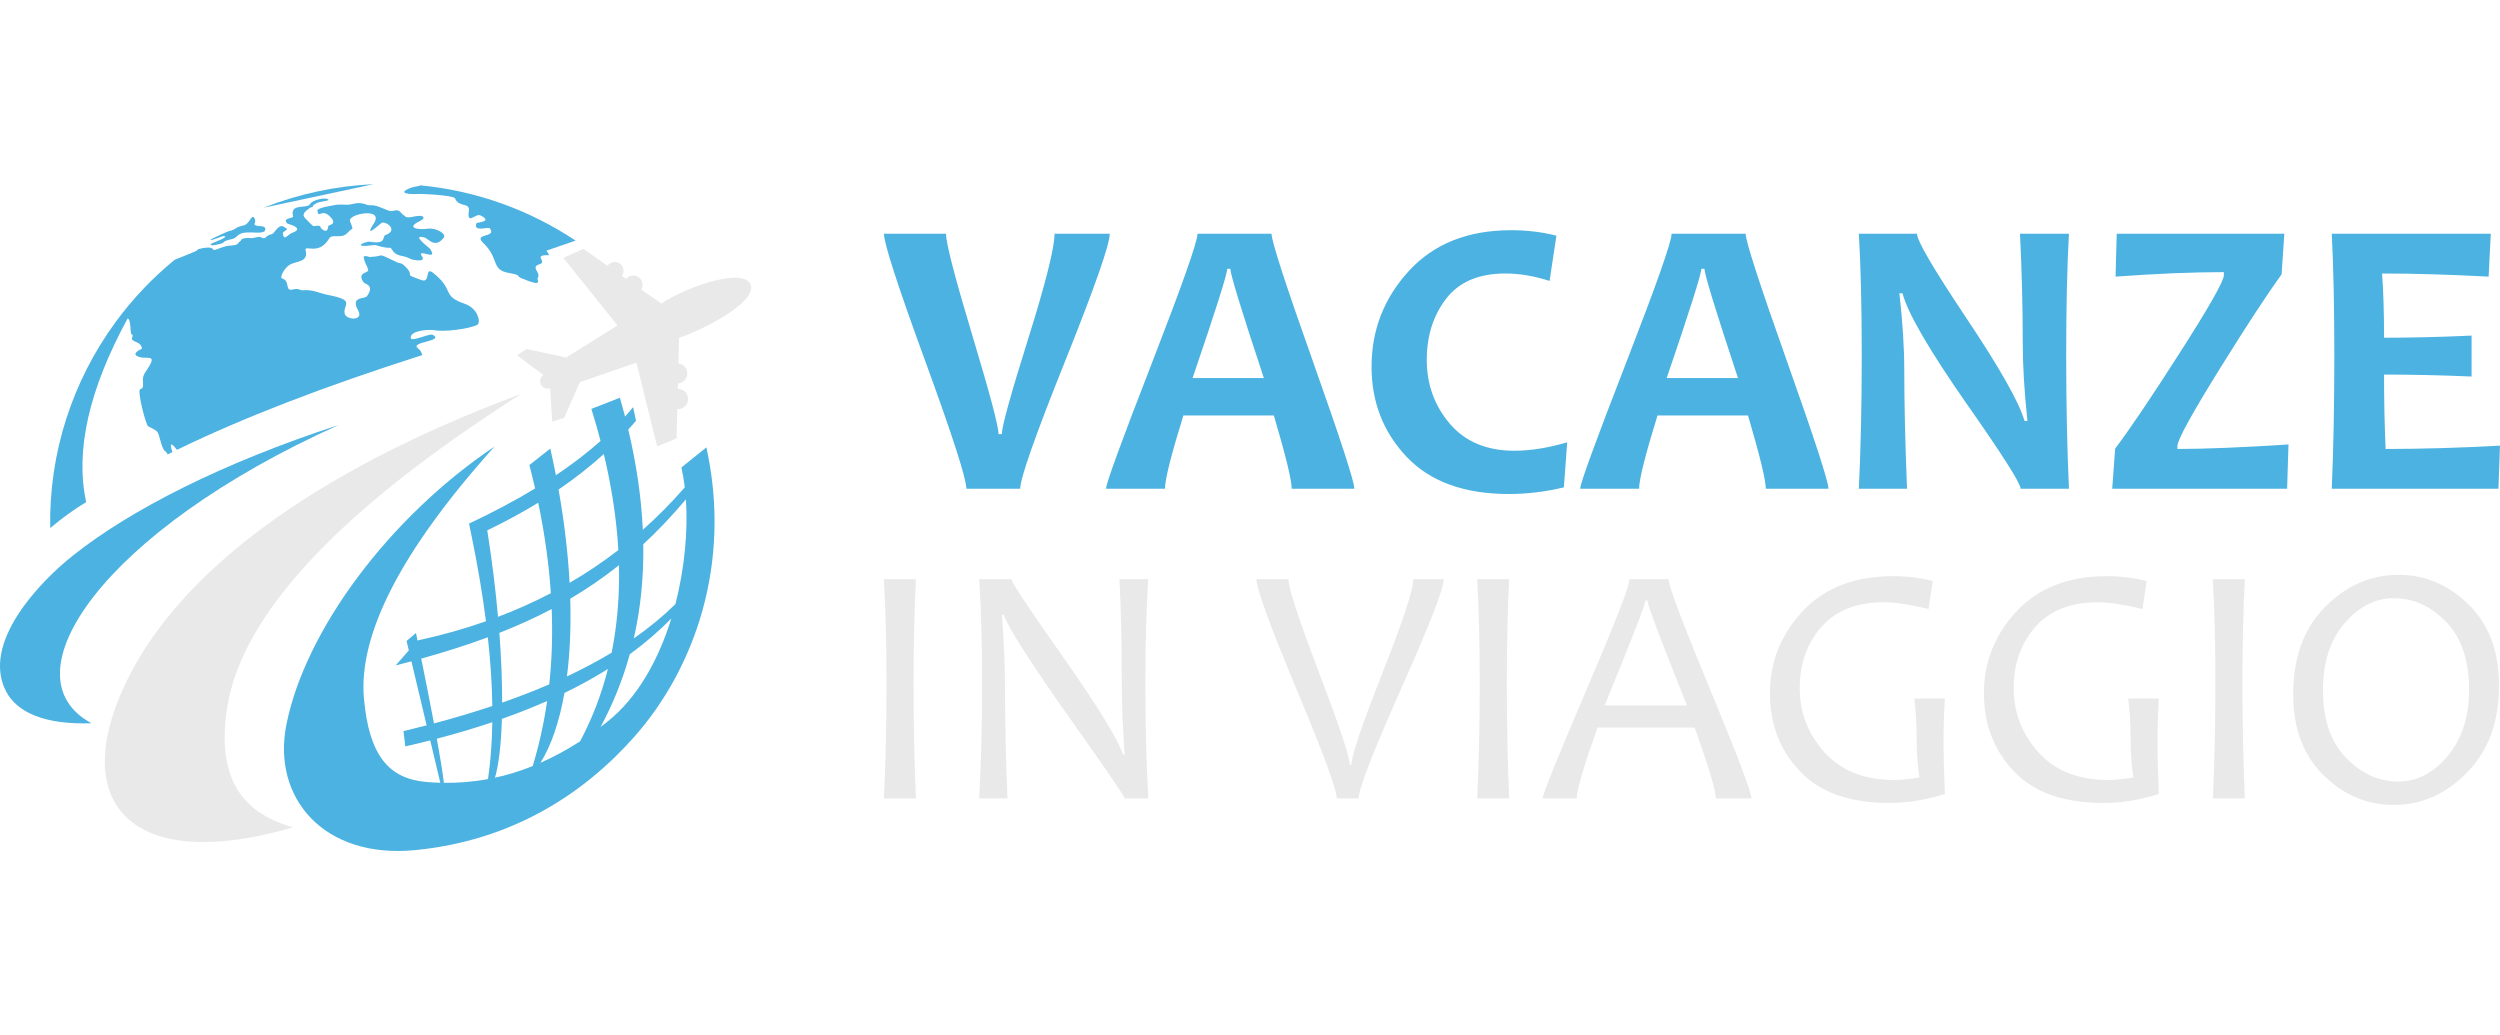<?xml version="1.0" encoding="utf-8"?>
<!-- Generator: Adobe Illustrator 16.0.0, SVG Export Plug-In . SVG Version: 6.00 Build 0)  -->
<!DOCTYPE svg PUBLIC "-//W3C//DTD SVG 1.1//EN" "http://www.w3.org/Graphics/SVG/1.1/DTD/svg11.dtd">
<svg version="1.1" id="Calque_1" xmlns="http://www.w3.org/2000/svg" xmlns:xlink="http://www.w3.org/1999/xlink" x="0px" y="0px"
	 width="169.395px" height="70.141px" viewBox="0 0 169.395 70.141" enable-background="new 0 0 169.395 70.141"
	 xml:space="preserve">
<g>
	<g>
		<path fill-rule="evenodd" clip-rule="evenodd" fill="#E9E9EA" d="M37.417,28.573l-0.139-2.274
			c-0.239,0.095-0.511-0.008-0.629-0.237c-0.117-0.228-0.04-0.509,0.174-0.648l-1.79-1.341l0.641-0.425l2.686,0.575l3.479-2.17
			l-3.663-4.575l1.348-0.62l1.639,1.152c0.11-0.158,0.292-0.257,0.489-0.258c0.253,0,0.477,0.156,0.563,0.392
			c0.07,0.188,0.039,0.395-0.075,0.553l0.281,0.198c0.118-0.139,0.292-0.223,0.479-0.225c0.255-0.003,0.485,0.146,0.587,0.379
			c0.083,0.187,0.066,0.398-0.033,0.57l1.361,0.957c1.374-0.988,5.479-2.528,6.032-1.311c0.553,1.218-3.504,3.209-4.835,3.625
			l-0.044,1.733c0.209,0.026,0.397,0.148,0.507,0.336c0.149,0.256,0.116,0.579-0.081,0.799c-0.12,0.137-0.285,0.215-0.458,0.228
			l-0.01,0.37c0.245-0.003,0.477,0.124,0.601,0.341c0.149,0.256,0.117,0.578-0.081,0.8c-0.142,0.161-0.348,0.241-0.554,0.228
			l-0.048,1.975l-1.319,0.547l-1.403-5.677l-3.837,1.328l-1.052,2.412L37.417,28.573L37.417,28.573z"/>
		<path fill-rule="evenodd" clip-rule="evenodd" fill="#E9E9EA" d="M19.867,56.054C9.15,59.201,4.577,54.649,8.482,46.362
			c3.548-7.533,12.651-14.397,26.855-19.683c-12.363,7.863-18.886,14.927-19.919,21.137C14.675,52.281,16.04,55.008,19.867,56.054
			L19.867,56.054z"/>
		<path fill-rule="evenodd" clip-rule="evenodd" fill="#4BB2E1" d="M4.951,37.634c3.915-3.107,10.132-6.274,17.994-8.835
			C6.982,35.974,0.255,45.83,6.203,49.006c-3.129,0.111-5.048-0.713-5.797-2.169C-1.27,43.58,2.633,39.473,4.951,37.634
			L4.951,37.634z"/>
		<path fill-rule="evenodd" clip-rule="evenodd" fill="#4BB2E1" d="M41.172,48.887c-0.16,0.128-0.32,0.252-0.479,0.372
			c0.845-1.567,1.506-3.212,1.981-4.93c1.043-0.759,1.981-1.567,2.814-2.425C44.632,44.677,43.221,47.253,41.172,48.887
			L41.172,48.887z M39.307,50.231c-0.919,0.593-1.814,1.071-2.684,1.454c0.728-1.17,1.278-2.779,1.622-4.731
			c1.051-0.509,2.032-1.053,2.947-1.625C40.754,47.061,40.123,48.695,39.307,50.231L39.307,50.231z M36.094,51.908
			c-0.883,0.354-1.735,0.61-2.556,0.788c0.252-0.852,0.417-2.219,0.469-3.985c1.075-0.38,2.097-0.785,3.067-1.213
			C36.854,49.014,36.528,50.482,36.094,51.908L36.094,51.908z M33.067,52.79c-1.058,0.195-2.057,0.265-2.99,0.253
			c-0.081-0.697-0.261-1.783-0.478-2.989c1.314-0.345,2.569-0.717,3.76-1.119C33.338,50.313,33.24,51.599,33.067,52.79L33.067,52.79
			z M29.835,53.038c-0.31-0.008-0.611-0.023-0.904-0.049c-2.582-0.211-3.92-1.782-4.271-5.649
			c-0.389-4.303,2.469-9.985,8.848-17.081c-7.105,4.768-12.818,12.419-14.1,18.828c-1.001,5.003,2.557,9.108,8.698,8.517
			c6.568-0.633,11.438-3.801,14.874-7.682c4.044-4.566,6.629-11.685,4.883-19.608l-1.692,1.362c0.095,0.417,0.171,0.869,0.228,1.346
			c-0.894,1.029-1.841,1.986-2.841,2.875c-0.101-2.168-0.429-4.431-0.987-6.788c0.18-0.198,0.354-0.397,0.524-0.598
			c0,0-0.065-0.309-0.197-0.927c-0.175,0.216-0.356,0.43-0.545,0.642c-0.11-0.422-0.226-0.849-0.349-1.278
			c0,0-0.644,0.252-1.933,0.756c0.229,0.733,0.435,1.458,0.622,2.175c-0.89,0.792-1.898,1.567-3.026,2.322
			c-0.117-0.596-0.243-1.198-0.379-1.807c0,0-0.474,0.372-1.419,1.116c0.14,0.534,0.267,1.063,0.389,1.588
			c-1.348,0.817-2.841,1.609-4.478,2.38l0,0v0.002l0,0v0.002l0.002,0.001v0.004v0.002l0,0.004l0.002,0.004l0.185,0.892
			c0.41,2.012,0.731,3.913,0.959,5.706c-1.48,0.522-3.026,0.955-4.638,1.302c-0.068-0.323-0.106-0.509-0.106-0.509
			c-0.423,0.362-0.636,0.542-0.636,0.542l0.153,0.64l-0.893,1.018c0.361-0.091,0.717-0.185,1.068-0.279l1.032,4.34
			c-0.514,0.134-1.037,0.263-1.57,0.39c0.085,0.689,0.127,1.036,0.127,1.036c0.573-0.13,1.135-0.265,1.687-0.406L29.835,53.038
			L29.835,53.038z M46.476,33.835c0.141,2.122-0.079,4.651-0.711,7.097c-0.824,0.815-1.764,1.59-2.819,2.324
			c0.461-2.026,0.675-4.153,0.643-6.379C44.577,35.962,45.532,34.954,46.476,33.835L46.476,33.835z M41.443,44.227
			c0.378-1.874,0.545-3.853,0.497-5.929c-1.054,0.839-2.146,1.589-3.301,2.27c0.056,1.919-0.022,3.687-0.225,5.266
			C39.5,45.323,40.507,44.788,41.443,44.227L41.443,44.227z M37.216,46.371c0.179-1.65,0.234-3.351,0.166-5.104
			c-1.118,0.59-2.294,1.123-3.545,1.615c0.133,1.743,0.189,3.333,0.187,4.727C35.146,47.217,36.21,46.804,37.216,46.371
			L37.216,46.371z M33.359,47.837c-0.021-1.457-0.121-3.008-0.303-4.656c-1.407,0.522-2.905,0.998-4.514,1.446
			c0.243,1.188,0.571,2.825,0.865,4.391C30.794,48.649,32.11,48.254,33.359,47.837L33.359,47.837z M41.897,37.273
			c-0.118-2.078-0.445-4.25-0.983-6.509c-0.931,0.844-1.954,1.647-3.067,2.407c0.396,2.224,0.641,4.345,0.748,6.322
			C39.749,38.821,40.848,38.082,41.897,37.273L41.897,37.273z M37.326,40.193c-0.132-1.979-0.418-4.023-0.857-6.13
			c-1.076,0.658-2.228,1.282-3.453,1.873c0.327,2.069,0.566,4.038,0.73,5.859C34.988,41.326,36.181,40.791,37.326,40.193
			L37.326,40.193z"/>
		<path fill-rule="evenodd" clip-rule="evenodd" fill="#4BB2E1" d="M24.263,21.023c0.421,0.757-0.817,0.655-0.908,0.235
			c-0.137-0.647,0.793-0.897-1.128-1.273c-0.594-0.116-1.028-0.379-1.701-0.318c-0.244,0.022-0.225-0.166-0.707-0.047
			c-0.536,0.134-0.138-0.596-0.707-0.753c-0.185-0.051,0.147-0.727,0.559-0.95c0.429-0.234,1.246-0.147,1.037-0.958
			c-0.109-0.417,0.896,0.395,1.599-0.804c0.198-0.335,0.842,0.054,1.22-0.36c0.43-0.469,0.434-0.111,0.189-0.814
			c-0.171-0.489,2.335-0.959,1.619,0.153c-0.763,1.175,0.456-0.025,0.555-0.047c0.349-0.074,1.095,0.539,0.228,0.838
			c-0.23,0.081,0.098,0.661-1.039,0.454c-0.278-0.051-1.43,0.448,0.301,0.223c0.104-0.013,0.569,0.21,1.096,0.188
			c0.438,0.726,0.667,0.381,1.4,0.781c0.011,0.007,1.027,0.253,0.719-0.197c-0.433-0.629,1.203,0.413,0.526-0.533
			c-0.048-0.066-1.347-1.023-0.333-0.74c0.233,0.066,0.69,0.772,1.28,0.003c0.193-0.251-0.489-0.698-1.149-0.602
			c-0.505,0.075-1.494-0.034-0.465-0.525c0.421-0.203,0.295-0.453-0.381-0.309c-0.161,0.035-0.513,0.132-0.65-0.034
			c-0.426-0.295-0.258-0.479-0.875-0.332c-0.227,0.054-0.967-0.438-1.401-0.393c-0.368,0.04-0.521-0.287-1.304-0.078
			c-0.403,0.107-0.716-0.044-1.278,0.086c-0.161,0.039-1.092,0.155-1.058,0.375c0.084,0.542,0.272-0.177,0.831,0.359
			c0.583,0.559-0.061,0.59-0.092,0.656c-0.021,0.05-0.011,0.484-0.341,0.282c-0.386-0.236,0.035-0.347-0.659-0.266
			c-0.053,0.006-0.463-0.432-0.536-0.502c-0.333-0.314,0.007-0.512,0.264-0.718c0.169-0.137,0.163,0.05,0.271-0.213
			c0.008-0.02,0.146-0.074,0.178-0.106c0.152-0.153,1.174-0.165,0.725-0.312c-0.237-0.078-1.01,0.101-1.128,0.344
			c-0.186,0.378-1.407-0.099-1.161,0.854c0.034,0.128-0.796,0.095-0.369,0.487c0.017,0.016,1.218,0.299,0.306,0.622
			c-0.317,0.112-0.55,0.602-0.632,0.035c-0.024-0.158,0.514-0.25,0.153-0.387c-0.424-0.389-0.691,0.399-0.899,0.439
			c-0.485,0.093-0.372,0.425-0.75,0.205c-0.153-0.089-0.522,0.124-0.783,0.051c-0.072-0.02-0.593,0.016-0.565,0.193
			c-0.288,0.146-0.01,0.292-0.811,0.336c-0.313,0.018-0.927,0.3-0.985,0.292c-0.145-0.021-0.054-0.322-1.06-0.069
			c-0.024,0.006-0.185,0.105-0.091,0.095c-0.032,0.028-0.808,0.347-1.532,0.63c-1.519,1.239-2.866,2.664-4.013,4.231
			c-2.901,3.964-4.524,8.845-4.424,13.951C4.21,35.1,5.021,34.512,5.84,34.021c-0.758-3.462,0.178-7.611,2.81-12.448
			c0.12,0.046,0.176,0.258,0.203,0.814c0.025,0.536,0.225,0.067,0.093,0.531c-0.075,0.266,0.663,0.203,0.667,0.715
			c0,0.005-0.823,0.332-0.209,0.545c0.611,0.211,1.372-0.299,0.442,1.047C9.47,25.77,9.921,26.243,9.504,26.37
			c-0.235,0.071,0.386,2.441,0.532,2.515c0.808,0.407,0.599,0.258,0.91,1.23c0.189,0.591,0.275,0.364,0.417,0.676
			c0.105-0.053,0.211-0.106,0.319-0.16c-0.038-0.112-0.071-0.229-0.094-0.354c-0.063-0.343,0.197-0.069,0.405,0.202
			c4.418-2.153,9.957-4.293,16.616-6.418c-0.026-0.16-0.121-0.328-0.306-0.475c-0.545-0.429,1.856-0.459,1.01-0.903
			c-0.21-0.111-1.456,0.518-1.482,0.213c-0.049-0.534,1.333-0.586,1.632-0.52c0.564,0.125,2.377-0.081,2.896-0.38
			c0.2-0.117,0.089-1.086-0.897-1.423c-1.566-0.535-0.634-0.924-2.13-2.094c-0.558-0.437-0.15,0.715-0.756,0.503
			c-1.451-0.505-0.266-0.149-1.244-1.043c-0.081-0.072-0.228-0.121-0.338-0.125c-1.683-0.77-0.726-0.45-1.941-0.398
			c-0.028,0.001-0.322-0.132-0.419-0.011c0.134,0.628,0.193,0.424,0.315,0.896c0.048,0.19-0.802,0.151-0.313,0.833
			c0.095,0.131,0.779,0.174,0.222,0.942C24.712,20.279,23.727,20.058,24.263,21.023L24.263,21.023z M17.078,15.748
			c-1.163-0.03-0.837,0.339-1.389,0.458c-0.634,0.134-0.458,0.224-0.679,0.293c-0.024,0.008-0.809,0.245-0.721,0.033
			c0.027-0.061,1.412-0.518,0.834-0.538c-0.037-0.001-1.022,0.413-0.82,0.22c0.023-0.022,1.054-0.519,1.207-0.552
			c0.536-0.114,0.341-0.246,0.985-0.384c0.454-0.097,0.54-0.841,0.747-0.486c0.197,0.343-0.271,0.435,0.285,0.526
			c0.127,0.021,0.541-0.038,0.429,0.303C17.886,15.832,17.146,15.749,17.078,15.748L17.078,15.748z"/>
		<path fill-rule="evenodd" clip-rule="evenodd" fill="#4BB2E1" d="M32.743,16.46c1.104,1.06,0.524,1.802,1.678,2.021
			c1.042,0.198,0.454,0.178,0.932,0.379c1.537,0.648,0.992,0.113,1.085-0.032c0.239-0.369-0.542-0.725,0.133-0.929
			c0.524-0.158-0.465-0.613,0.518-0.609c0.05,0,0.094,0,0.13-0.002l-0.195-0.304l1.977-0.681c-3.103-2.066-6.705-3.378-10.507-3.742
			c-0.253,0.106-0.507,0.05-0.968,0.309c-0.526,0.296,0.618,0.29,0.65,0.281c0.151-0.042,2.568,0.066,2.659,0.294
			c0.249,0.627,1.022,0.254,0.937,0.839c-0.148,1.015,0.446,0.158,0.765,0.306c0.919,0.429-0.229,0.488-0.243,0.519
			c-0.272,0.662,0.792,0.233,0.893,0.361C33.71,16.132,32.026,15.771,32.743,16.46L32.743,16.46z"/>
		<path fill-rule="evenodd" clip-rule="evenodd" fill="#4BB2E1" d="M17.856,14.075l7.455-1.595
			c-1.255,0.057-2.523,0.217-3.793,0.489C20.248,13.241,19.025,13.613,17.856,14.075L17.856,14.075z"/>
	</g>
	<g>
		<g>
			<path fill="#4BB2E1" d="M75.194,15.837c0,0.726-1.011,3.61-3.032,8.653c-2.022,5.042-3.033,7.917-3.033,8.625H65.48
				c0-0.681-0.932-3.569-2.793-8.665c-1.863-5.095-2.793-7.966-2.793-8.612h4.207c0,0.646,0.593,2.938,1.778,6.875
				c1.187,3.937,1.779,6.17,1.779,6.701h0.225c0-0.513,0.595-2.667,1.786-6.462c1.189-3.795,1.784-6.166,1.784-7.113H75.194z"/>
			<path fill="#4BB2E1" d="M91.768,33.115h-4.245c0-0.583-0.403-2.238-1.208-4.963h-6.132c-0.831,2.681-1.247,4.334-1.247,4.963
				h-3.993c0-0.344,1.032-3.176,3.099-8.493c2.064-5.316,3.099-8.244,3.099-8.785h5.016c0,0.505,0.936,3.391,2.807,8.659
				C90.832,29.765,91.768,32.637,91.768,33.115z M85.637,25.618c-1.513-4.565-2.269-7.033-2.269-7.404h-0.213
				c0,0.345-0.781,2.813-2.349,7.404H85.637z"/>
			<path fill="#4BB2E1" d="M106.19,29.97l-0.225,3.052c-1.256,0.301-2.494,0.451-3.717,0.451c-3.033,0-5.344-0.838-6.933-2.514
				c-1.588-1.677-2.381-3.714-2.381-6.111c0-2.486,0.842-4.649,2.528-6.489c1.685-1.84,3.995-2.761,6.933-2.761
				c1.079,0,2.102,0.125,3.064,0.372l-0.463,3.065c-1.044-0.335-2.044-0.504-2.999-0.504c-1.796,0-3.132,0.568-4.008,1.706
				c-0.876,1.136-1.314,2.519-1.314,4.146c0,1.663,0.521,3.105,1.561,4.326c1.038,1.22,2.496,1.832,4.372,1.832
				C103.705,30.541,104.9,30.351,106.19,29.97z"/>
			<path fill="#4BB2E1" d="M123.893,33.115h-4.246c0-0.583-0.402-2.238-1.206-4.963h-6.133c-0.83,2.681-1.246,4.334-1.246,4.963
				h-3.994c0-0.344,1.032-3.176,3.099-8.493c2.064-5.316,3.098-8.244,3.098-8.785h5.017c0,0.505,0.935,3.391,2.805,8.659
				C122.957,29.765,123.893,32.637,123.893,33.115z M117.763,25.618c-1.513-4.565-2.269-7.033-2.269-7.404h-0.214
				c0,0.345-0.782,2.813-2.348,7.404H117.763z"/>
			<path fill="#4BB2E1" d="M140.188,33.115h-3.277c0-0.362-1.217-2.278-3.648-5.746c-2.549-3.654-3.999-6.152-4.354-7.497h-0.211
				c0.221,1.938,0.332,3.689,0.332,5.254c0,2.185,0.061,4.848,0.185,7.988h-3.263c0.133-2.742,0.196-5.754,0.196-9.036
				c0-3.229-0.063-5.976-0.196-8.241h3.94c0,0.47,1.093,2.34,3.276,5.613c2.328,3.477,3.662,5.834,4.008,7.073h0.199
				c-0.212-1.973-0.318-3.742-0.318-5.308c0-2.397-0.063-4.856-0.186-7.378h3.316c-0.122,2.194-0.186,4.941-0.186,8.241
				C140.002,27.404,140.065,30.417,140.188,33.115z"/>
			<path fill="#4BB2E1" d="M155.064,30.116l-0.094,2.999H143.12l0.2-2.72c0.963-1.274,2.394-3.388,4.285-6.344
				c2.054-3.202,3.079-5.002,3.079-5.4v-0.212c-2.113,0-4.559,0.103-7.338,0.305l0.079-2.906h11.357l-0.185,2.748
				c-0.973,1.345-2.334,3.423-4.087,6.236c-1.981,3.185-2.973,4.985-2.973,5.4v0.2C149.398,30.421,151.905,30.319,155.064,30.116z"
				/>
			<path fill="#4BB2E1" d="M169.395,30.196l-0.105,2.919h-11.294c0.116-2.671,0.173-5.684,0.173-9.036
				c0-3.22-0.057-5.967-0.173-8.241h10.774l-0.145,2.906c-2.655-0.141-5.062-0.212-7.219-0.212c0.088,1.23,0.133,2.681,0.133,4.353
				c1.85,0,3.825-0.048,5.931-0.146v2.774c-2.068-0.089-4.047-0.133-5.931-0.133c0,1.796,0.034,3.477,0.106,5.042
				C164.068,30.421,166.651,30.346,169.395,30.196z"/>
		</g>
		<g>
			<path fill="#E9E9EA" d="M62.062,54.098h-2.168c0.114-2.464,0.171-5.064,0.171-7.803c0-2.692-0.057-5.041-0.171-7.049h2.168
				c-0.107,2.076-0.16,4.427-0.16,7.049C61.902,49.048,61.955,51.648,62.062,54.098z"/>
			<path fill="#E9E9EA" d="M77.803,54.098h-1.598c0-0.13-1.247-1.951-3.741-5.464c-2.608-3.688-4.095-6.015-4.46-6.981H67.89
				c0.137,1.833,0.206,3.403,0.206,4.712c0,2.555,0.058,5.132,0.17,7.733h-1.916c0.129-2.472,0.194-5.071,0.194-7.803
				c0-2.684-0.065-5.034-0.194-7.049h2.189c0,0.212,1.148,1.947,3.446,5.201c2.402,3.422,3.772,5.651,4.106,6.684h0.113
				c-0.128-1.854-0.193-3.429-0.193-4.722c0-2.813-0.055-5.201-0.16-7.163h1.951c-0.129,2.015-0.194,4.365-0.194,7.049
				C77.608,49.026,77.674,51.626,77.803,54.098z"/>
			<path fill="#E9E9EA" d="M97.822,39.246c0,0.632-0.961,3.103-2.881,7.414c-1.92,4.313-2.88,6.791-2.88,7.438h-1.483
				c0-0.585-0.906-3.046-2.72-7.381c-1.813-4.334-2.721-6.825-2.721-7.471h2.167c0,0.593,0.691,2.706,2.075,6.337
				c1.385,3.63,2.077,5.709,2.077,6.233h0.114c0-0.594,0.699-2.664,2.099-6.211c1.399-3.548,2.098-5.667,2.098-6.359H97.822z"/>
			<path fill="#E9E9EA" d="M102.259,54.098h-2.167c0.113-2.464,0.172-5.064,0.172-7.803c0-2.692-0.059-5.041-0.172-7.049h2.167
				c-0.106,2.076-0.159,4.427-0.159,7.049C102.1,49.048,102.152,51.648,102.259,54.098z"/>
			<path fill="#E9E9EA" d="M118.673,54.098h-2.407c0-0.509-0.479-2.109-1.438-4.802h-6.581c-0.943,2.653-1.415,4.254-1.415,4.802
				h-2.304c0-0.281,0.98-2.713,2.942-7.295c1.963-4.581,2.944-7.101,2.944-7.557h2.646c0,0.449,0.934,2.932,2.805,7.449
				C117.737,51.212,118.673,53.68,118.673,54.098z M114.304,47.801c-1.787-4.463-2.68-6.836-2.68-7.118h-0.126
				c0,0.237-0.925,2.609-2.771,7.118H114.304z"/>
			<path fill="#E9E9EA" d="M131.779,53.789c-1.246,0.411-2.506,0.617-3.775,0.617c-2.669,0-4.683-0.713-6.04-2.14
				c-1.356-1.427-2.036-3.188-2.036-5.286c0-2.123,0.738-3.976,2.212-5.562c1.477-1.586,3.522-2.378,6.138-2.378
				c0.943,0,1.837,0.11,2.681,0.33l-0.285,1.895c-1.255-0.305-2.267-0.457-3.034-0.457c-1.84,0-3.249,0.557-4.227,1.671
				c-0.977,1.114-1.466,2.497-1.466,4.146c0,1.657,0.562,3.111,1.683,4.357c1.122,1.247,2.706,1.87,4.751,1.87
				c0.373,0,0.931-0.057,1.677-0.17c-0.128-0.791-0.192-1.711-0.192-2.762c0-0.882-0.055-1.744-0.161-2.59h2.076
				c-0.062,1.005-0.092,2.066-0.092,3.184C131.688,50.994,131.718,52.086,131.779,53.789z"/>
			<path fill="#E9E9EA" d="M146.276,53.789c-1.246,0.411-2.505,0.617-3.774,0.617c-2.671,0-4.684-0.713-6.04-2.14
				c-1.357-1.427-2.036-3.188-2.036-5.286c0-2.123,0.738-3.976,2.212-5.562c1.477-1.586,3.522-2.378,6.138-2.378
				c0.943,0,1.836,0.11,2.681,0.33l-0.285,1.895c-1.256-0.305-2.267-0.457-3.034-0.457c-1.84,0-3.249,0.557-4.228,1.671
				c-0.976,1.114-1.466,2.497-1.466,4.146c0,1.657,0.563,3.111,1.683,4.357c1.121,1.247,2.707,1.87,4.752,1.87
				c0.373,0,0.931-0.057,1.677-0.17c-0.13-0.791-0.193-1.711-0.193-2.762c0-0.882-0.055-1.744-0.16-2.59h2.075
				c-0.061,1.005-0.091,2.066-0.091,3.184C146.186,50.994,146.216,52.086,146.276,53.789z"/>
			<path fill="#E9E9EA" d="M152.106,54.098h-2.168c0.113-2.464,0.172-5.064,0.172-7.803c0-2.692-0.059-5.041-0.172-7.049h2.168
				c-0.106,2.076-0.161,4.427-0.161,7.049C151.945,49.048,152,51.648,152.106,54.098z"/>
			<path fill="#E9E9EA" d="M169.33,46.444c0,2.456-0.719,4.419-2.156,5.892c-1.437,1.47-3.1,2.206-4.984,2.206
				c-1.81,0-3.397-0.674-4.763-2.024c-1.364-1.35-2.046-3.172-2.046-5.469c0-2.487,0.717-4.459,2.154-5.915s3.1-2.185,4.984-2.185
				c1.811,0,3.397,0.676,4.763,2.024C168.647,42.324,169.33,44.146,169.33,46.444z M167.299,46.706c0-1.962-0.515-3.481-1.545-4.558
				c-1.03-1.075-2.219-1.614-3.564-1.614c-1.247,0-2.356,0.568-3.331,1.701c-0.974,1.133-1.46,2.646-1.46,4.538
				c0,1.97,0.519,3.493,1.557,4.57c1.039,1.075,2.227,1.613,3.564,1.613c1.248,0,2.356-0.574,3.325-1.723
				C166.814,50.085,167.299,48.576,167.299,46.706z"/>
		</g>
	</g>
</g>
</svg>
